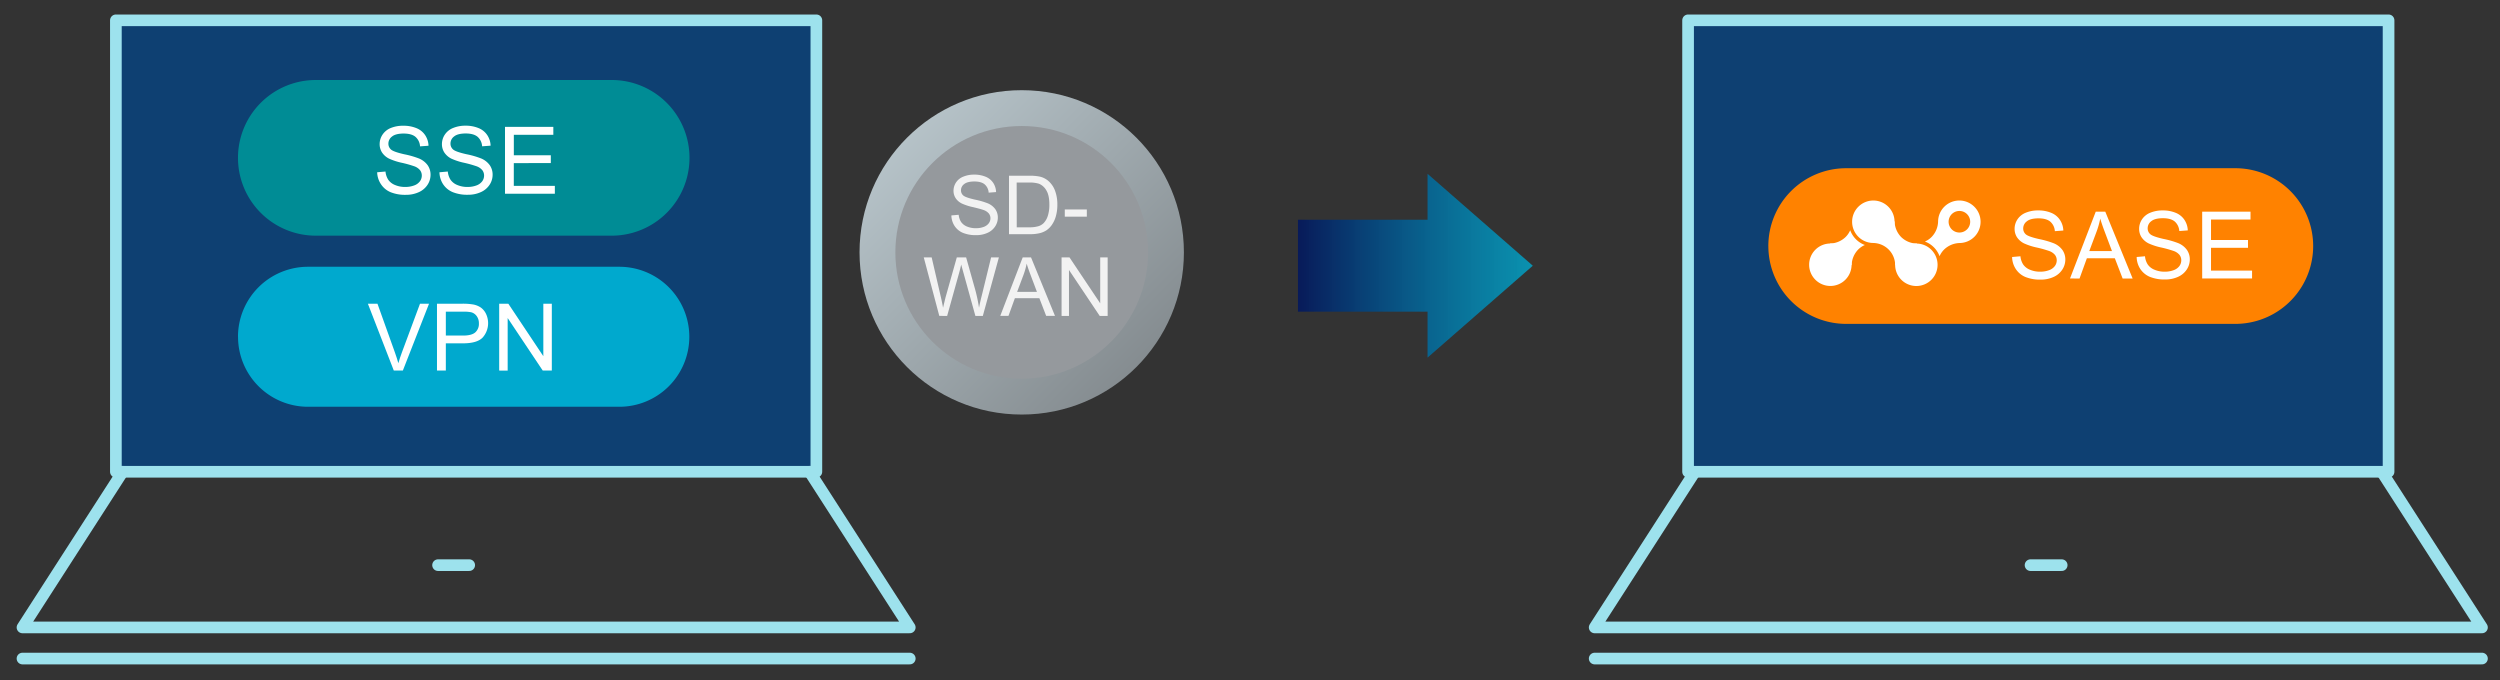 <?xml version="1.0" encoding="UTF-8"?>
<svg xmlns="http://www.w3.org/2000/svg" xmlns:xlink="http://www.w3.org/1999/xlink" width="1500" height="408" viewBox="0 0 1500 408">
  <rect x="0" y="0" width="1500" height="408" fill="#333333" stroke="none"/>
  <defs>
    <style>.cls-1,.cls-10,.cls-6,.cls-8{fill-rule:evenodd;}.cls-1{fill:url(#linear-gradient);}.cls-2{fill:url(#linear-gradient-2);}.cls-3{fill:#95999d;}.cls-4{fill:#0e4072;stroke:#00a9ce;stroke-width:6.13px;}.cls-4,.cls-5{stroke-linecap:round;stroke-linejoin:round;}.cls-5{fill:none;stroke:#9de2ed;stroke-width:7px;}.cls-6{fill:#00a9ce;}.cls-7{fill:#fff;}.cls-8{fill:#008c95;}.cls-9{fill:#f2f2f2;}.cls-10{fill:#ff8200;}</style>
    <linearGradient id="linear-gradient" x1="778.76" y1="159.43" x2="919.68" y2="159.43" gradientUnits="userSpaceOnUse">
      <stop offset="0" stop-color="#081a59"></stop>
      <stop offset="1" stop-color="#00a9ce" stop-opacity="0.8"></stop>
    </linearGradient>
    <linearGradient id="linear-gradient-2" x1="544.22" y1="82.62" x2="681.84" y2="220.23" gradientUnits="userSpaceOnUse">
      <stop offset="0" stop-color="#d6e6ed" stop-opacity="0.8"></stop>
      <stop offset="1" stop-color="#9aa3a8" stop-opacity="0.8"></stop>
    </linearGradient>
  </defs>
  <g id="_09" data-name="09">
    <polygon class="cls-1" points="778.76 131.85 856.53 131.85 856.53 104.28 919.68 159.43 856.53 214.57 856.53 187 778.76 187 778.76 131.85"></polygon>
    <circle class="cls-2" cx="613.03" cy="151.42" r="97.31"></circle>
    <circle class="cls-3" cx="613.03" cy="151.42" r="75.81"></circle>
    <rect class="cls-4" x="69.53" y="12.2" width="420.29" height="270.86"></rect>
    <rect class="cls-5" x="69.53" y="12.2" width="420.29" height="270.86"></rect>
    <polyline class="cls-5" points="73.62 283.05 13.49 376.45 545.86 376.45 485.73 283.05"></polyline>
    <line class="cls-5" x1="13.49" y1="395.13" x2="545.86" y2="395.13"></line>
    <polyline class="cls-5" points="1016.95 283.05 956.81 376.45 1489.18 376.45 1429.05 283.05"></polyline>
    <line class="cls-5" x1="956.81" y1="395.13" x2="1489.18" y2="395.13"></line>
    <line class="cls-5" x1="1218.33" y1="339.09" x2="1237.01" y2="339.09"></line>
    <line class="cls-5" x1="262.84" y1="339.09" x2="281.52" y2="339.09"></line>
    <path class="cls-6" d="M142.79,202.06a42,42,0,0,1,42-42h186.8a42,42,0,0,1,42,42h0a42,42,0,0,1-42,42H184.82a42,42,0,0,1-42-42Z"></path>
    <path class="cls-7" d="M236.28,222.34l-15.55-40.11h5.75l10.43,29.14c.83,2.33,1.54,4.52,2.1,6.57q.93-3.28,2.16-6.57L252,182.23h5.42l-15.71,40.11Z"></path>
    <path class="cls-7" d="M262.19,222.34V182.23h15.13a36.07,36.07,0,0,1,6.1.38,12.21,12.21,0,0,1,5,1.87,9.91,9.91,0,0,1,3.21,3.88,13,13,0,0,1-2,14.13Q286.29,206,277.79,206H267.5v16.31Zm5.31-21h10.37q5.14,0,7.3-1.92a6.79,6.79,0,0,0,2.17-5.39,7.25,7.25,0,0,0-1.28-4.31,5.93,5.93,0,0,0-3.35-2.36,22.35,22.35,0,0,0-4.95-.36H267.5Z"></path>
    <path class="cls-7" d="M299.51,222.34V182.23H305L326,213.72V182.23h5.09v40.11h-5.45L304.6,190.82v31.52Z"></path>
    <path class="cls-8" d="M142.79,94.65A46.7,46.7,0,0,1,189.49,48H367a46.7,46.7,0,0,1,0,93.4H189.49A46.7,46.7,0,0,1,142.79,94.65Z"></path>
    <path class="cls-7" d="M226.3,103.36l5-.44a11,11,0,0,0,1.66,4.94,9,9,0,0,0,4,3.12,15.18,15.18,0,0,0,6.16,1.19,14.8,14.8,0,0,0,5.36-.9,7.39,7.39,0,0,0,3.46-2.48,5.72,5.72,0,0,0,1.14-3.43,5.23,5.23,0,0,0-1.1-3.3,8,8,0,0,0-3.61-2.36,69.44,69.44,0,0,0-7.14-2,36.8,36.8,0,0,1-7.74-2.5,10.89,10.89,0,0,1-4.29-3.74,9.15,9.15,0,0,1-1.41-5,10.19,10.19,0,0,1,1.73-5.68,10.69,10.69,0,0,1,5-4A19.15,19.15,0,0,1,242,75.45a20.06,20.06,0,0,1,7.87,1.44,11.36,11.36,0,0,1,5.24,4.23,12.13,12.13,0,0,1,2,6.32l-5.09.38a8.2,8.2,0,0,0-2.78-5.75q-2.35-1.93-7-1.94-4.81,0-7,1.77a5.3,5.3,0,0,0-2.2,4.25,4.57,4.57,0,0,0,1.56,3.56q1.53,1.4,8,2.86a52,52,0,0,1,8.88,2.56,12.16,12.16,0,0,1,5.18,4.09,10,10,0,0,1,1.67,5.7,10.89,10.89,0,0,1-1.84,6,12.07,12.07,0,0,1-5.27,4.41,18.32,18.32,0,0,1-7.73,1.57,23.19,23.19,0,0,1-9.12-1.58,12.78,12.78,0,0,1-5.78-4.78A13.55,13.55,0,0,1,226.3,103.36Z"></path>
    <path class="cls-7" d="M263.68,103.36l5-.44a11,11,0,0,0,1.65,4.94,9,9,0,0,0,4,3.12,15.18,15.18,0,0,0,6.16,1.19,14.8,14.8,0,0,0,5.36-.9,7.44,7.44,0,0,0,3.46-2.48,5.72,5.72,0,0,0,1.14-3.43,5.23,5.23,0,0,0-1.1-3.3,8,8,0,0,0-3.61-2.36,69.44,69.44,0,0,0-7.14-2,37.15,37.15,0,0,1-7.75-2.5,10.93,10.93,0,0,1-4.28-3.74,9.15,9.15,0,0,1-1.41-5,10.19,10.19,0,0,1,1.73-5.68,10.64,10.64,0,0,1,5-4,19.15,19.15,0,0,1,7.36-1.37,20.09,20.09,0,0,1,7.87,1.44,11.36,11.36,0,0,1,5.24,4.23,12.13,12.13,0,0,1,2,6.32l-5.09.38a8.2,8.2,0,0,0-2.78-5.75q-2.37-1.93-7-1.94-4.82,0-7,1.77a5.27,5.27,0,0,0-2.2,4.25,4.57,4.57,0,0,0,1.56,3.56q1.53,1.4,8,2.86a52,52,0,0,1,8.88,2.56,12.07,12.07,0,0,1,5.17,4.09,9.9,9.9,0,0,1,1.67,5.7,10.88,10.88,0,0,1-1.83,6,12.07,12.07,0,0,1-5.27,4.41,18.32,18.32,0,0,1-7.73,1.57,23.19,23.19,0,0,1-9.12-1.58,12.78,12.78,0,0,1-5.78-4.78A13.55,13.55,0,0,1,263.68,103.36Z"></path>
    <path class="cls-7" d="M303,116.25V76.14h29v4.73h-23.7V93.16h22.19v4.7H308.28v13.66h24.63v4.73Z"></path>
    <rect class="cls-4" x="1012.85" y="12.2" width="420.29" height="270.86"></rect>
    <rect class="cls-5" x="1012.85" y="12.2" width="420.29" height="270.86"></rect>
    <path class="cls-9" d="M570.83,129.25l4.38-.38a9.72,9.72,0,0,0,1.45,4.32,8,8,0,0,0,3.53,2.73,13.46,13.46,0,0,0,5.39,1,13.06,13.06,0,0,0,4.69-.79,6.6,6.6,0,0,0,3-2.17,5,5,0,0,0,1-3,4.59,4.59,0,0,0-1-2.89,7.12,7.12,0,0,0-3.16-2.07q-1.41-.54-6.24-1.71a31.57,31.57,0,0,1-6.78-2.19,9.44,9.44,0,0,1-3.74-3.26,8,8,0,0,1-1.24-4.37,9,9,0,0,1,1.51-5,9.32,9.32,0,0,1,4.41-3.5,16.63,16.63,0,0,1,6.43-1.2,17.61,17.61,0,0,1,6.89,1.26,9.94,9.94,0,0,1,4.58,3.69,10.62,10.62,0,0,1,1.72,5.53l-4.45.34a7.19,7.19,0,0,0-2.43-5q-2.07-1.69-6.11-1.7-4.22,0-6.14,1.55a4.61,4.61,0,0,0-1.93,3.72,4,4,0,0,0,1.36,3.11c.9.81,3.23,1.65,7,2.5a45.59,45.59,0,0,1,7.76,2.24,10.66,10.66,0,0,1,4.53,3.58,8.72,8.72,0,0,1,1.46,5,9.53,9.53,0,0,1-1.61,5.27,10.57,10.57,0,0,1-4.61,3.86,16.13,16.13,0,0,1-6.76,1.37,20.13,20.13,0,0,1-8-1.39,11.1,11.1,0,0,1-5-4.17A11.91,11.91,0,0,1,570.83,129.25Z"></path>
    <path class="cls-9" d="M605.4,140.52V105.44h12.09a29.08,29.08,0,0,1,6.25.5,11.91,11.91,0,0,1,5.14,2.51,14.29,14.29,0,0,1,4.15,6,23.45,23.45,0,0,1,1.38,8.34,24.54,24.54,0,0,1-.93,7.08,17.1,17.1,0,0,1-2.4,5.11,12.87,12.87,0,0,1-3.19,3.19,13.23,13.23,0,0,1-4.19,1.76,24.48,24.48,0,0,1-5.64.59Zm4.64-4.14h7.5a18.23,18.23,0,0,0,5.44-.64,7.78,7.78,0,0,0,3.15-1.82,11,11,0,0,0,2.57-4.44,21.53,21.53,0,0,0,.92-6.76q0-5.5-1.8-8.46a9.1,9.1,0,0,0-4.4-4,18,18,0,0,0-6-.72H610Z"></path>
    <path class="cls-9" d="M638.87,130v-4.33H652.1V130Z"></path>
    <path class="cls-9" d="M563.57,189.54l-9.31-35.09H559l5.34,23c.58,2.41,1.07,4.81,1.49,7.18.89-3.75,1.42-5.91,1.57-6.48l6.68-23.7h5.6l5,17.76a94.9,94.9,0,0,1,2.73,12.42c.44-2.21,1-4.76,1.74-7.63l5.51-22.55h4.67l-9.63,35.09h-4.47l-7.4-26.73c-.62-2.24-1-3.61-1.1-4.12-.36,1.61-.71,3-1,4.12l-7.44,26.73Z"></path>
    <path class="cls-9" d="M600.15,189.54l13.47-35.09h5L633,189.54H627.7l-4.09-10.63H608.93l-3.85,10.63Zm10.12-14.41h11.9l-3.66-9.71c-1.12-3-2-5.38-2.49-7.28a45.62,45.62,0,0,1-1.89,6.7Z"></path>
    <path class="cls-9" d="M636.94,189.54V154.45h4.76L660.13,182V154.45h4.46v35.09h-4.77L641.39,162v27.57Z"></path>
    <path class="cls-10" d="M1061,147.63a46.7,46.7,0,0,1,46.7-46.7H1341.2a46.7,46.7,0,1,1,0,93.4H1107.71a46.7,46.7,0,0,1-46.7-46.7Z"></path>
    <path class="cls-7" d="M1207.26,154.2l5-.44a11,11,0,0,0,1.66,4.94,9,9,0,0,0,4,3.12,15.21,15.21,0,0,0,6.16,1.19,14.8,14.8,0,0,0,5.36-.9,7.39,7.39,0,0,0,3.46-2.48,5.7,5.7,0,0,0,1.14-3.43,5.23,5.23,0,0,0-1.1-3.3,8.09,8.09,0,0,0-3.61-2.36,68.66,68.66,0,0,0-7.14-2,36.41,36.41,0,0,1-7.74-2.5,10.89,10.89,0,0,1-4.29-3.74,9.23,9.23,0,0,1-1.4-5,10.18,10.18,0,0,1,1.72-5.68,10.69,10.69,0,0,1,5-4,19.15,19.15,0,0,1,7.36-1.37,20.06,20.06,0,0,1,7.87,1.44A11.36,11.36,0,0,1,1236,132a12.13,12.13,0,0,1,2,6.32l-5.09.38a8.22,8.22,0,0,0-2.78-5.75q-2.36-1.93-7-1.94-4.82,0-7,1.77a5.28,5.28,0,0,0-2.21,4.25,4.57,4.57,0,0,0,1.56,3.56q1.53,1.39,8,2.86a52.57,52.57,0,0,1,8.88,2.56,12.19,12.19,0,0,1,5.17,4.09,10,10,0,0,1,1.67,5.7,11,11,0,0,1-1.84,6,12.11,12.11,0,0,1-5.27,4.4,18.27,18.27,0,0,1-7.72,1.57,23.06,23.06,0,0,1-9.13-1.58,12.75,12.75,0,0,1-5.77-4.78A13.56,13.56,0,0,1,1207.26,154.2Z"></path>
    <path class="cls-7" d="M1242,167.09,1257.45,127h5.72l16.41,40.11h-6l-4.68-12.15h-16.78l-4.4,12.15Zm11.58-16.47h13.6L1263,139.51q-1.92-5.07-2.85-8.32a50.94,50.94,0,0,1-2.16,7.66Z"></path>
    <path class="cls-7" d="M1282,154.2l5-.44a10.89,10.89,0,0,0,1.65,4.94,9,9,0,0,0,4,3.12,15.13,15.13,0,0,0,6.15,1.19,14.81,14.81,0,0,0,5.37-.9,7.44,7.44,0,0,0,3.46-2.48,5.75,5.75,0,0,0,1.13-3.43,5.22,5.22,0,0,0-1.09-3.3,8.09,8.09,0,0,0-3.61-2.36,69.44,69.44,0,0,0-7.14-2,36.55,36.55,0,0,1-7.75-2.5,10.93,10.93,0,0,1-4.28-3.74,9.15,9.15,0,0,1-1.41-5,10.18,10.18,0,0,1,1.72-5.68,10.67,10.67,0,0,1,5-4,19.15,19.15,0,0,1,7.36-1.37,20.09,20.09,0,0,1,7.87,1.44,11.41,11.41,0,0,1,5.24,4.23,12.13,12.13,0,0,1,2,6.32l-5.09.38a8.26,8.26,0,0,0-2.78-5.75q-2.37-1.93-7-1.94-4.82,0-7,1.77a5.27,5.27,0,0,0-2.2,4.25,4.57,4.57,0,0,0,1.56,3.56q1.53,1.39,8,2.86a52.57,52.57,0,0,1,8.88,2.56,12.07,12.07,0,0,1,5.17,4.09,10,10,0,0,1,1.67,5.7,10.94,10.94,0,0,1-1.83,6,12.11,12.11,0,0,1-5.27,4.4,18.35,18.35,0,0,1-7.73,1.57,23.1,23.1,0,0,1-9.13-1.58,12.81,12.81,0,0,1-5.77-4.78A13.46,13.46,0,0,1,1282,154.2Z"></path>
    <path class="cls-7" d="M1321.31,167.09V127h29v4.73h-23.7V144h22.19v4.7h-22.19v13.66h24.63v4.73Z"></path>
    <path class="cls-7" d="M1110.1,138.19a12.81,12.81,0,0,1-2.72,4,14,14,0,0,1-9.54,3.93L1111,159.26a13.87,13.87,0,0,1,3.93-9.55,12.67,12.67,0,0,1,4-2.71,14.82,14.82,0,0,1-8.78-8.78Z"></path>
    <path class="cls-7" d="M1107.22,167.84a12.73,12.73,0,1,0-18,0,12.71,12.71,0,0,0,18,0h0"></path>
    <path class="cls-7" d="M1133,124.05a12.73,12.73,0,1,1-18,0,12.71,12.71,0,0,1,18,0h0"></path>
    <path class="cls-7" d="M1184.6,124.05a12.73,12.73,0,0,0-21.74,8.62h0a13.83,13.83,0,0,1-3.93,9.54,12.51,12.51,0,0,1-4,2.71,14.92,14.92,0,0,1,8.81,8.81,12.81,12.81,0,0,1,2.72-4,14,14,0,0,1,9.54-3.92h0a12.74,12.74,0,0,0,8.62-21.74Zm-4.41,13.6a6.47,6.47,0,1,1,1.92-4.6,6.4,6.4,0,0,1-1.92,4.6Z"></path>
    <path class="cls-7" d="M1158.81,149.87a12.73,12.73,0,1,1-18,0,12.71,12.71,0,0,1,18,0h0"></path>
    <path class="cls-7" d="M1140.68,142.21a14,14,0,0,1-3.93-9.54l-13.12,13.12a13.38,13.38,0,0,1,13.47,13.47l13.12-13.12a13.83,13.83,0,0,1-9.54-3.93"></path>
  </g>
</svg>
